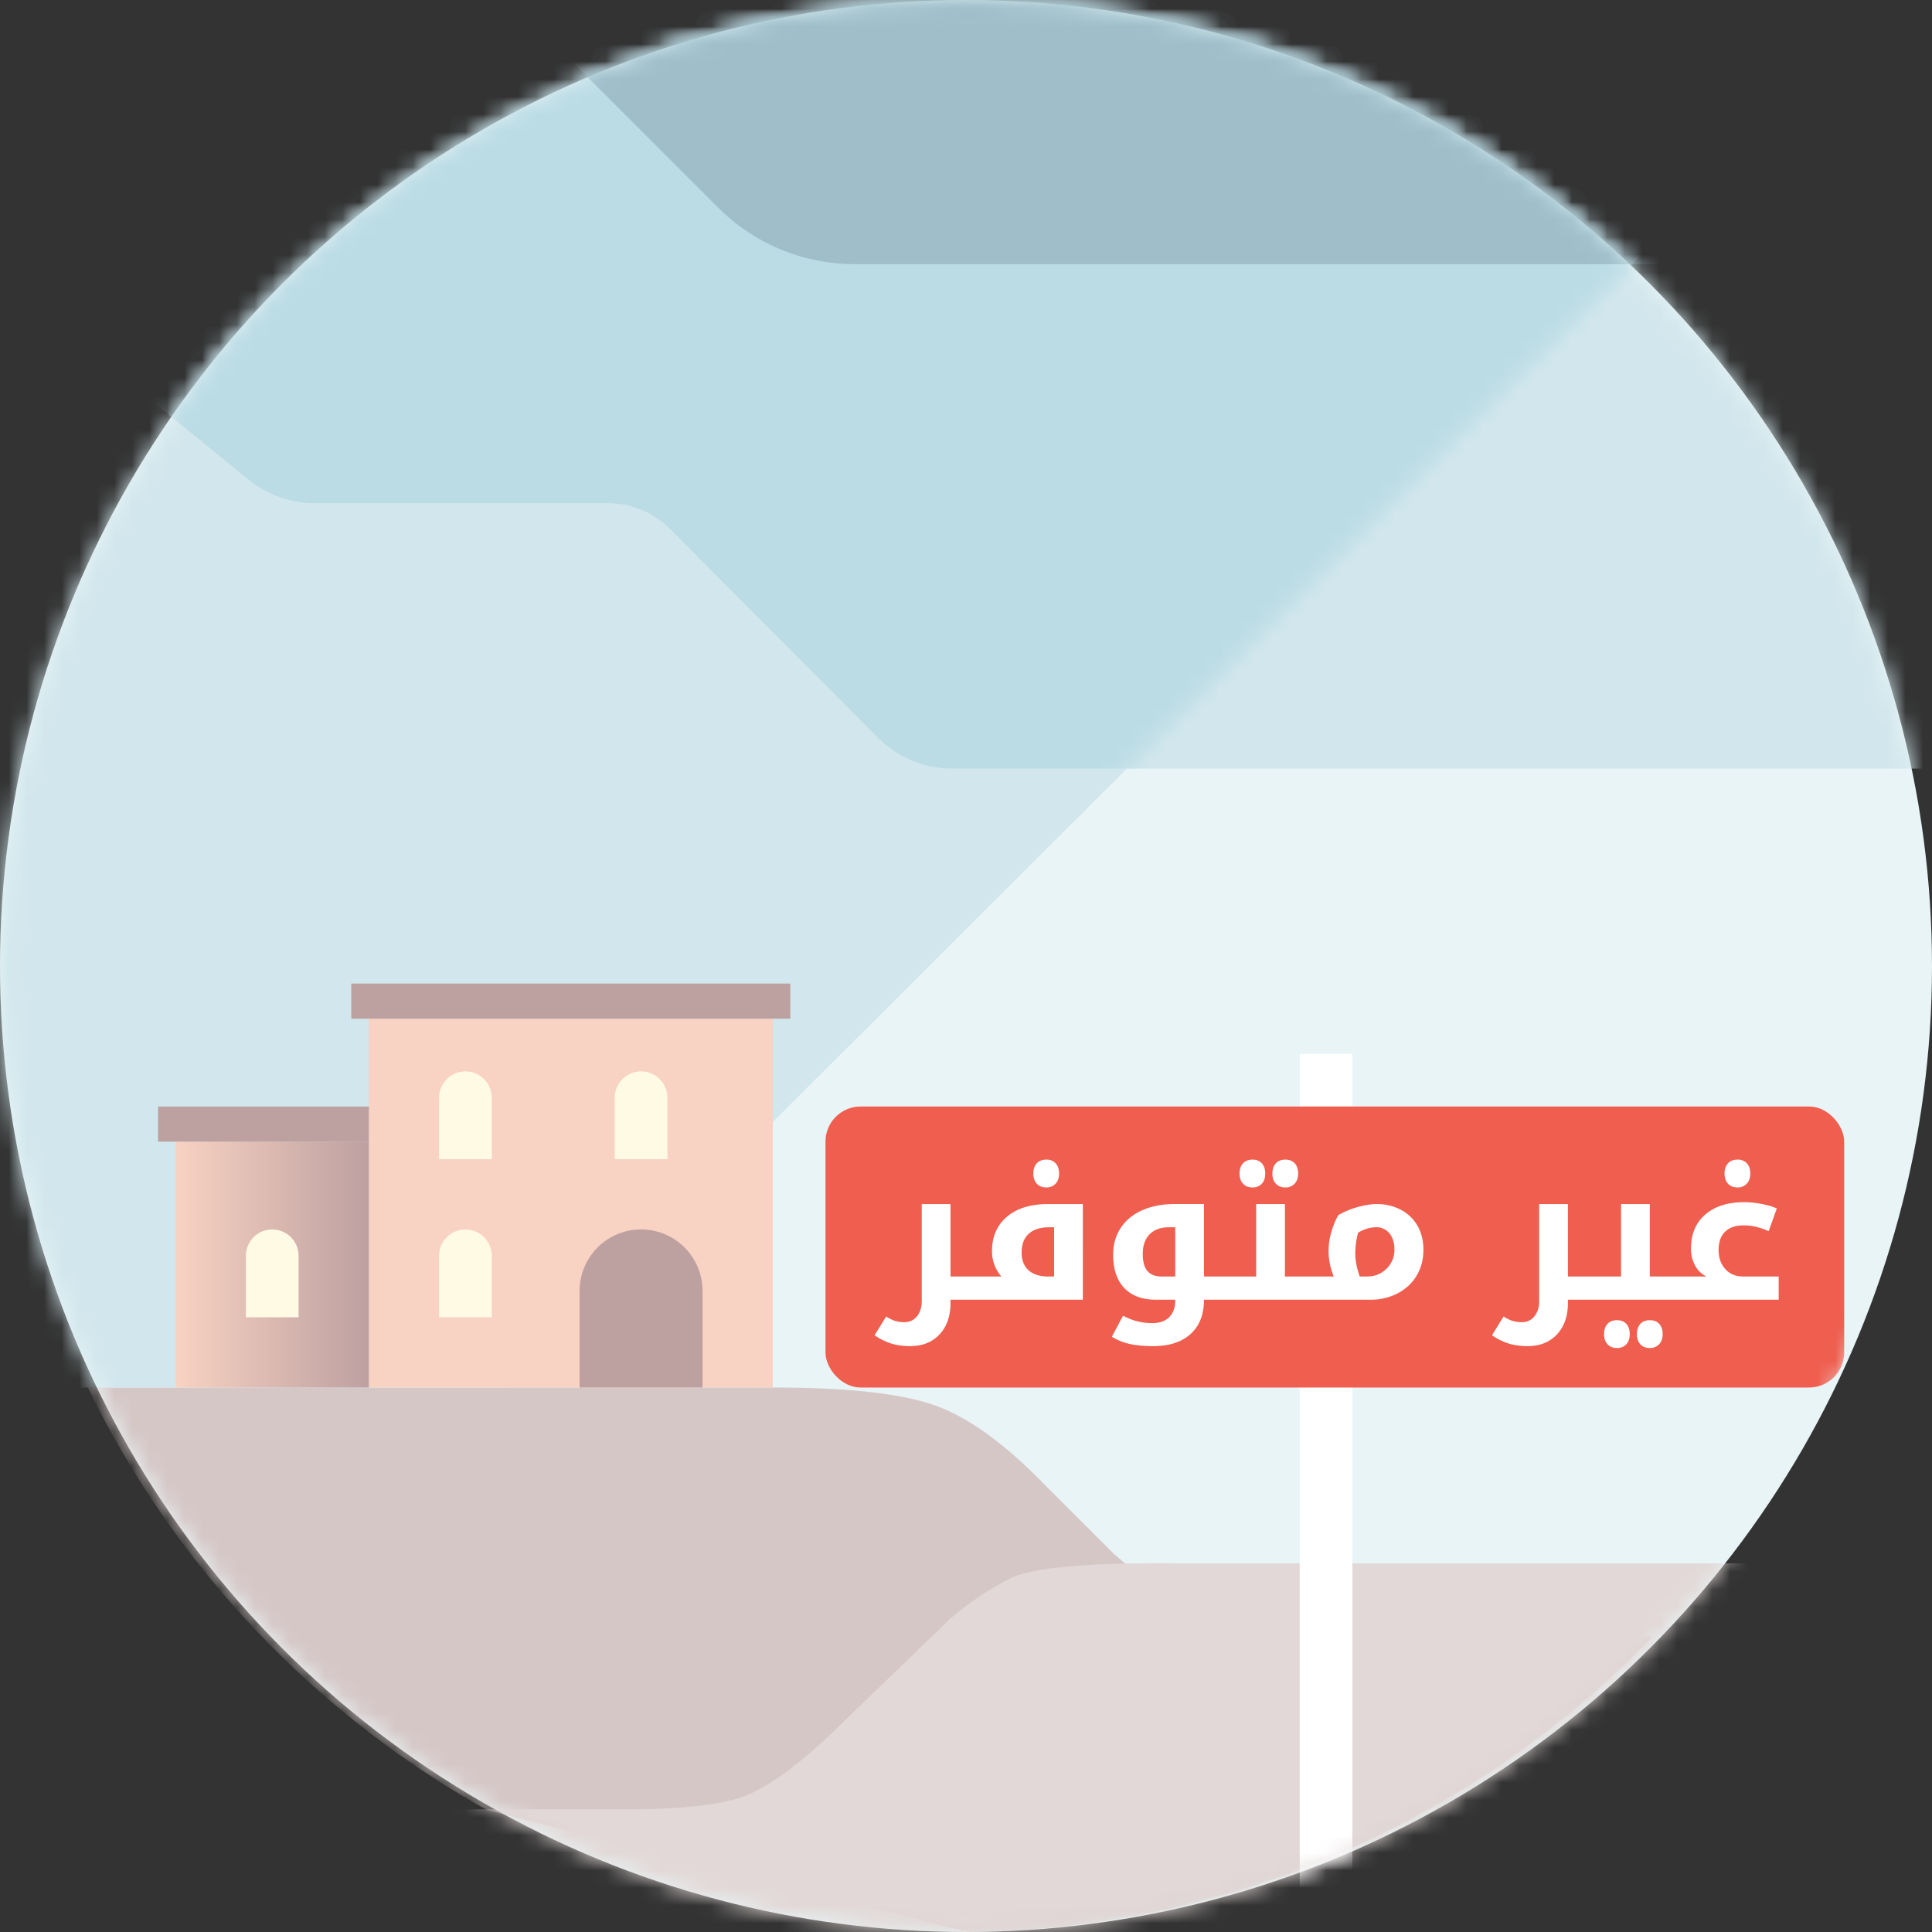 <svg xmlns="http://www.w3.org/2000/svg" xmlns:xlink="http://www.w3.org/1999/xlink" width="110" height="110" viewBox="0 0 110 110">
    <rect x="0" y="0" width="110" height="110" fill="#333333" stroke="none"/>
    <defs>
        <circle id="a" cx="55" cy="55" r="55"/>
        <path id="c" d="M0 14.015c1.95-.047 3.77-.419 5.458-1.116 1.688-.697 3.076-1.649 4.162-2.855l5.697-5.698c1.567-1.64 3.005-2.791 4.313-3.455 1.308-.663 3.633-.956 6.975-.879h35.002c5.285-.055 8.536.238 9.755.88 1.218.64 2.32 1.379 3.305 2.215l6.631 6.407c1.812 1.748 3.392 2.942 4.74 3.583 1.349.64 3.899.946 7.65.918h25.77l.369 7.833L0 21.615v-7.6z"/>
        <path id="d" d="M28.858 79.24L108 .24H0v79h28.858z"/>
        <linearGradient id="f" x1="100%" x2="0%" y1="57.792%" y2="57.792%">
            <stop offset="0%" stop-color="#BDA0A0"/>
            <stop offset="100%" stop-color="#F8D2C2"/>
        </linearGradient>
    </defs>
    <g fill="none" fill-rule="evenodd">
        <mask id="b" fill="#fff">
            <use xlink:href="#a"/>
        </mask>
        <use fill="#E8F4F6" xlink:href="#a"/>
        <path fill="#D6C7C7" fill-rule="nonzero" d="M27.736 103.06A55.24 55.24 0 0 1 5 79h39.312c4.109.014 7.098.359 8.967 1.035 1.87.676 3.91 2.149 6.12 4.42l4.033 4.028c2.002 1.73 3.922 2.958 5.76 3.683 1.837.724 3.917 1.074 6.238 1.048h18.627c-9.876 10.221-23.678 16.625-38.977 16.783l-27.344-6.937z" mask="url(#b)"/>
        <g mask="url(#b)">
            <use fill="#E2D8D7" transform="matrix(-1 0 0 1 128.827 89)" xlink:href="#c"/>
        </g>
        <g mask="url(#b)">
            <g transform="translate(47 60)">
                <path fill="#FFF" d="M27 0h3v48h-3z"/>
                <rect width="58" height="16" y="3" fill="#EF5E4E" rx="2"/>
                <path fill="#FFF" fill-rule="nonzero" d="M48.476 14c-.036 0-.054-.018-.054-.054v-1.224c0-.029.018-.043.054-.043h1.691a1.386 1.386 0 0 1-.65-.618 1.957 1.957 0 0 1-.241-.967c0-.823.271-1.47.814-1.941.542-.471 1.284-.707 2.226-.707.322 0 .66.036 1.012.108.353.071.631.155.836.252l-.462 1.29a4.231 4.231 0 0 0-.758-.256 3.172 3.172 0 0 0-.676-.072c-.452 0-.8.12-1.048.36-.247.24-.37.585-.37 1.036 0 .444.127.808.381 1.09.254.283.596.425 1.026.425h2.014V14h-5.795zm3.453-6.392c-.229 0-.41-.07-.542-.212-.133-.141-.199-.334-.199-.577 0-.247.065-.441.196-.583.13-.141.312-.212.545-.212a.69.69 0 0 1 .53.21c.13.139.195.334.195.585 0 .243-.067.436-.201.577a.69.69 0 0 1-.524.212zM43.593 14c-.036 0-.053-.018-.053-.054v-1.224c0-.029.017-.043.053-.043h1.703V8.554h1.638v4.125h1.654c.036 0 .054.014.054.043v1.224c0 .036-.018.054-.054.054h-4.995zm1.472 2.75c-.226 0-.405-.07-.537-.212-.133-.142-.199-.334-.199-.578 0-.247.065-.44.196-.582.13-.142.31-.212.54-.212.226 0 .403.07.532.209.129.14.193.335.193.585 0 .251-.066.445-.199.583a.696.696 0 0 1-.526.207zm1.87 0c-.227 0-.406-.07-.538-.212-.133-.142-.199-.334-.199-.578 0-.247.066-.44.196-.582.131-.142.31-.212.54-.212.23 0 .408.07.537.212.13.141.194.335.194.582 0 .244-.068.436-.202.578a.696.696 0 0 1-.529.212zM43.7 12.679c.035 0 .053.014.053.043v1.224c0 .036-.018.054-.053.054h-1.429v.177c0 .756-.209 1.356-.626 1.8-.417.444-.975.666-1.673.666-.376 0-.72-.045-1.034-.135a3.568 3.568 0 0 1-.99-.483l.66-1.069c.193.122.364.206.513.252a1.8 1.8 0 0 0 .534.07c.294 0 .53-.112.71-.335.178-.224.268-.506.268-.846V8.554h1.638v4.125h1.429zm-14.76 0a3.748 3.748 0 0 1-.134-2.546c.107-.369.24-.686.397-.95.355-.205.731-.36 1.13-.468.4-.108.75-.161 1.05-.161a2.9 2.9 0 0 1 1.368.322c.41.215.727.518.953.91.226.392.338.848.338 1.367 0 .559-.13 1.053-.389 1.483-.26.43-.62.764-1.082 1.004a3.27 3.27 0 0 1-1.531.36h-3.34c-.037 0-.055-.018-.055-.054v-1.224c0-.029.018-.043.054-.043h1.24zm1.225-1.284c0 .372.084.8.252 1.284h.414c.444 0 .815-.149 1.114-.446.299-.297.449-.657.449-1.08 0-.39-.095-.7-.285-.932a.93.93 0 0 0-.757-.346c-.33 0-.672.102-1.026.306a4.515 4.515 0 0 0-.161 1.214zM22.818 14c-.036 0-.054-.018-.054-.054v-1.224c0-.029.018-.043.054-.043h1.703V8.554h1.638v4.125h1.654c.036 0 .054.014.054.043v1.224c0 .036-.018.054-.054.054h-4.995zm1.493-6.392c-.226 0-.405-.07-.537-.212-.133-.141-.199-.334-.199-.577 0-.247.066-.441.196-.583.13-.141.31-.212.54-.212.226 0 .403.07.532.21.129.139.193.334.193.585 0 .25-.066.445-.199.583a.696.696 0 0 1-.526.206zm1.87 0c-.226 0-.405-.07-.538-.212-.132-.141-.199-.334-.199-.577 0-.247.066-.441.196-.583.131-.141.311-.212.54-.212.23 0 .408.07.537.212.13.142.194.336.194.583 0 .243-.067.436-.202.577a.696.696 0 0 1-.529.212zm-3.256 5.07c.036 0 .054.015.054.044v1.224c0 .036-.018.054-.054.054H21.55c0 .838-.253 1.488-.76 1.95-.506.462-1.222.693-2.145.693-.498 0-.929-.039-1.292-.116a3.432 3.432 0 0 1-1.05-.416l.639-1.198c.297.154.578.262.843.325s.54.094.827.094c.416 0 .736-.114.962-.341.225-.227.338-.54.338-.937V14h-1.09c-.784 0-1.388-.222-1.81-.666-.423-.444-.634-1.076-.634-1.896 0-.58.145-1.09.435-1.528.29-.439.7-.774 1.23-1.007.53-.233 1.142-.35 1.837-.35h1.67v4.126h1.375zm-3.013 0V9.876h-.354c-.47 0-.836.132-1.099.397s-.395.64-.395 1.123c0 .44.09.765.269.972.179.208.453.312.822.312h.757zm-6.896 0V9.876h-.29c-.495 0-.878.123-1.15.368-.272.245-.408.602-.408 1.071 0 .437.132.774.395 1.01.263.237.643.355 1.141.355h.312zm-3.003 0a2.18 2.18 0 0 1-.532-1.45c0-.82.283-1.47.85-1.952.565-.481 1.353-.722 2.362-.722h1.96V14H8.44c-.035 0-.053-.018-.053-.054v-1.224c0-.029.018-.043.053-.043h1.574zm2.562-5.07c-.229 0-.41-.07-.542-.212-.133-.141-.199-.334-.199-.577 0-.247.065-.441.196-.583.13-.141.312-.212.545-.212a.69.69 0 0 1 .53.21c.13.139.195.334.195.585 0 .243-.067.436-.201.577a.69.69 0 0 1-.524.212zm-4.028 5.07c.036 0 .054.015.054.044v1.224c0 .036-.018.054-.054.054H7.118v.177c0 .756-.208 1.356-.626 1.8-.417.444-.974.666-1.673.666-.376 0-.72-.045-1.034-.135a3.568 3.568 0 0 1-.99-.483l.66-1.069c.193.122.364.206.513.252a1.8 1.8 0 0 0 .534.07c.294 0 .53-.112.71-.335.178-.224.268-.506.268-.846V8.554h1.638v4.125h1.429z"/>
            </g>
        </g>
        <path fill="#D2E7ED" d="M1 16.59L14.133 27.3a6 6 0 0 0 3.792 1.35h16.682a5 5 0 0 1 3.543 1.471l11.82 11.872a6 6 0 0 0 4.252 1.767H148a6 6 0 0 0 6-6v-43H1v21.83z" mask="url(#b)"/>
        <g mask="url(#b)">
            <g transform="translate(0 -.24)">
                <mask id="e" fill="#fff">
                    <use xlink:href="#d"/>
                </mask>
                <use fill="#D2E7ED" xlink:href="#d"/>
                <path fill="#BCDCE5" d="M1 16.83l13.133 10.71a6 6 0 0 0 3.792 1.35h16.682a5 5 0 0 1 3.543 1.471l11.82 11.872A6 6 0 0 0 54.222 44H148a6 6 0 0 0 6-6V-5H1v21.83z" mask="url(#e)"/>
            </g>
        </g>
        <path fill="#A0BEC9" d="M31.414 2.348l9.47 9.47a11 11 0 0 0 7.779 3.223h52.851V-2H27l4.414 4.348z" mask="url(#b)"/>
        <g mask="url(#b)">
            <path fill="#F8D2C2" d="M21 58h23v21H21z"/>
            <path fill="url(#f)" d="M1 9h11v14H1z" transform="translate(9 56)"/>
            <path fill="#BDA0A0" d="M36.5 70a3.5 3.5 0 0 1 3.5 3.5V79h-7v-5.5a3.5 3.5 0 0 1 3.5-3.5z"/>
            <path fill="#FFFAE4" d="M26.5 70a1.5 1.5 0 0 1 1.5 1.5V75h-3v-3.5a1.5 1.5 0 0 1 1.5-1.5zM36.5 61a1.5 1.5 0 0 1 1.5 1.5V66h-3v-3.5a1.5 1.5 0 0 1 1.5-1.5zM15.5 70a1.5 1.5 0 0 1 1.5 1.5V75h-3v-3.5a1.5 1.5 0 0 1 1.5-1.5zM26.5 61a1.5 1.5 0 0 1 1.5 1.5V66h-3v-3.5a1.5 1.5 0 0 1 1.5-1.5z"/>
            <path fill="#BDA0A0" d="M20 56h25v2H20zM9 63h12v2H9z"/>
        </g>
    </g>
</svg>
